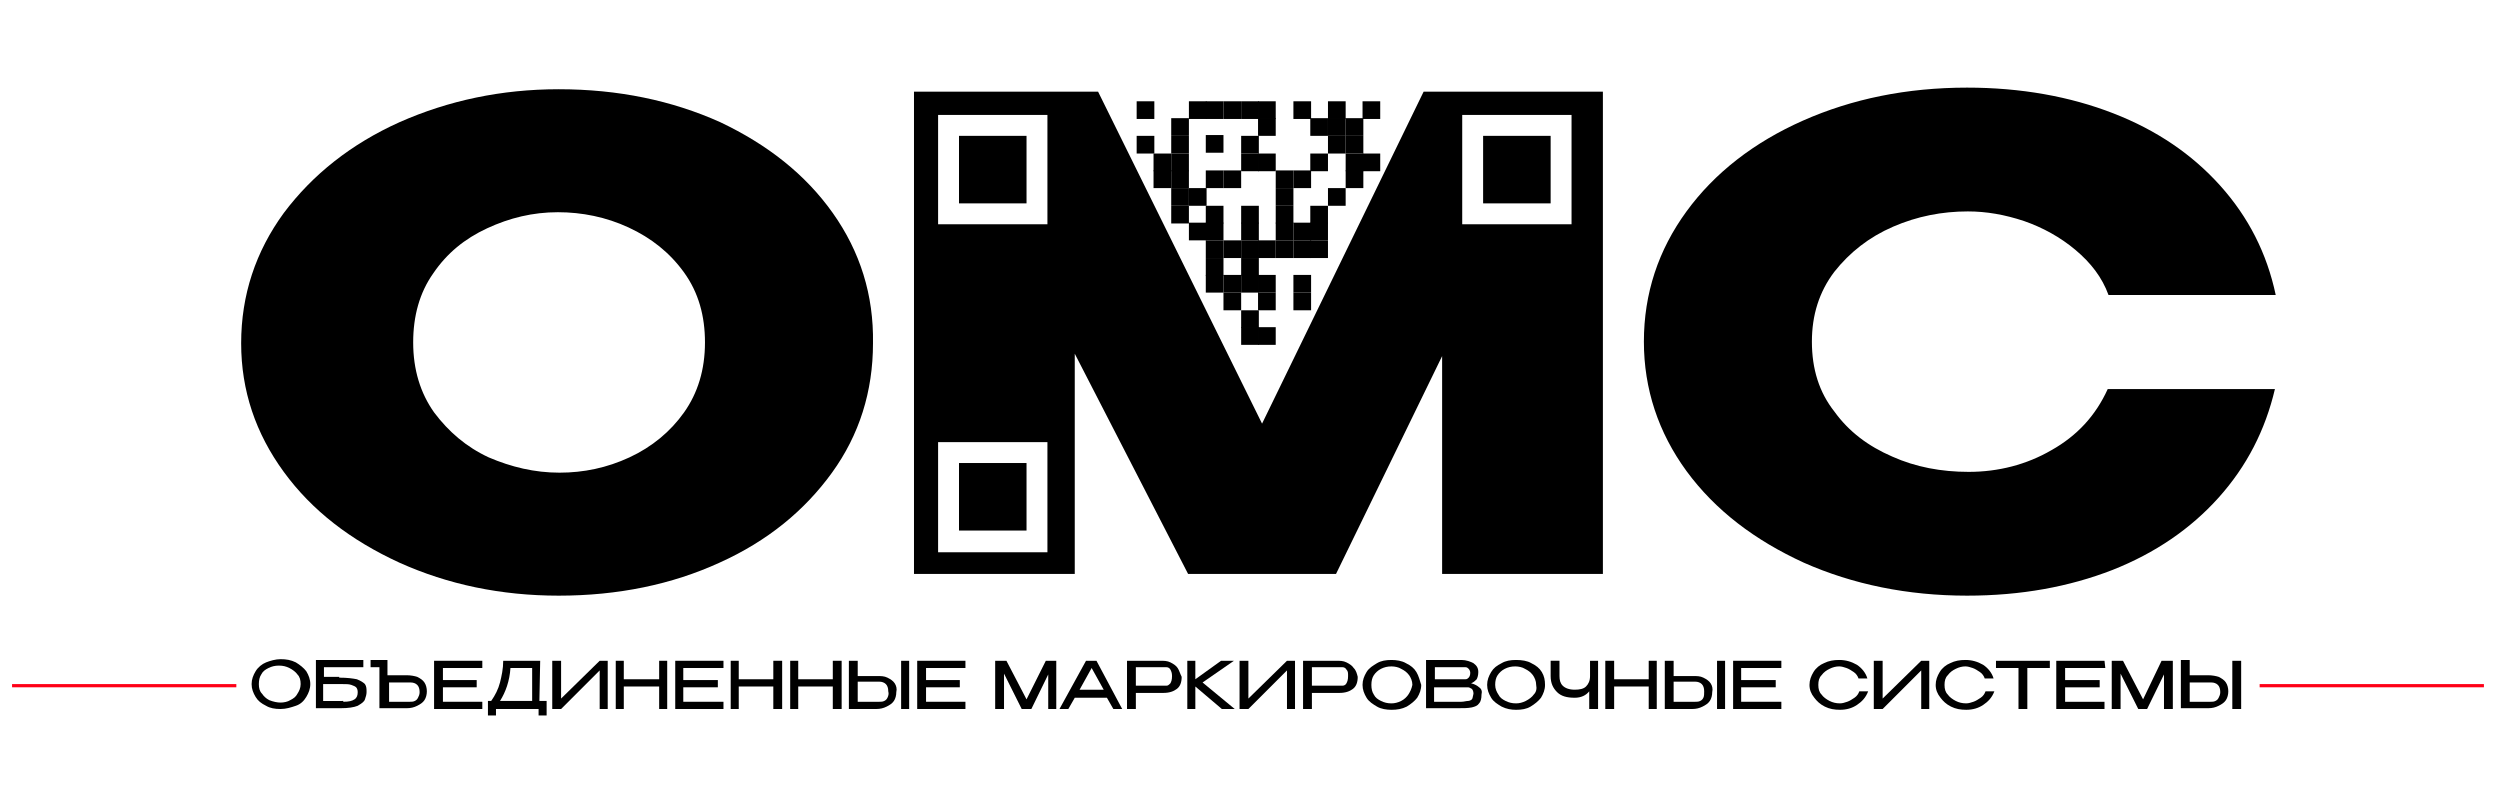<svg xmlns="http://www.w3.org/2000/svg" xmlns:xlink="http://www.w3.org/1999/xlink" id="&#x421;&#x43B;&#x43E;&#x439;_1" x="0px" y="0px" viewBox="0 0 311 100" style="enable-background:new 0 0 311 100;" xml:space="preserve"><style type="text/css">	.st0{fill-rule:evenodd;clip-rule:evenodd;}	.st1{fill-rule:evenodd;clip-rule:evenodd;fill:#FF0017;}</style><path d="M103.6,26.5c-3.4-4.8-8.1-8.5-14-11.3c-6-2.7-12.7-4.1-20.1-4.1c-7.1,0-13.7,1.4-19.8,4.1c-6,2.7-10.8,6.5-14.4,11.3 c-3.5,4.8-5.3,10.2-5.3,16.2c0,5.9,1.8,11.2,5.3,16c3.5,4.8,8.3,8.5,14.4,11.3c6,2.7,12.6,4.1,19.8,4.1c7.4,0,14.1-1.4,20-4.1 c6-2.7,10.6-6.5,14-11.2s5.1-10.1,5.1-16.1C108.7,36.7,107,31.3,103.6,26.5z M85.1,51.3c-1.7,2.4-4,4.3-6.8,5.6 c-2.8,1.3-5.7,1.9-8.7,1.9c-3.1,0-6-0.7-8.8-1.9c-2.8-1.3-5-3.2-6.8-5.6c-1.7-2.4-2.6-5.3-2.6-8.7c0-3.3,0.8-6.2,2.5-8.6 c1.7-2.5,3.9-4.3,6.7-5.6c2.8-1.3,5.7-2,8.8-2c3,0,6,0.6,8.8,1.9c2.8,1.3,5.1,3.1,6.9,5.6c1.8,2.5,2.6,5.4,2.6,8.7 C87.7,46,86.8,48.9,85.1,51.3z"></path><path d="M204.5,42.5c0-6,1.8-11.4,5.3-16.2c3.5-4.8,8.4-8.6,14.5-11.3c6.1-2.7,12.9-4.1,20.4-4.1c6.7,0,12.8,1.1,18.2,3.2 c5.4,2.1,9.8,5.1,13.3,9c3.5,3.9,5.8,8.4,6.9,13.6h-20.8c-0.8-2.2-2.2-4-4.1-5.6c-1.9-1.6-4.1-2.8-6.4-3.6c-2.4-0.8-4.7-1.2-7-1.2 c-3.2,0-6.3,0.6-9.3,1.9c-3,1.3-5.4,3.2-7.3,5.6c-1.9,2.5-2.8,5.4-2.8,8.7c0,3.4,0.9,6.3,2.8,8.7c1.8,2.5,4.2,4.3,7.2,5.6 c2.9,1.3,6.1,1.9,9.5,1.9c3.7,0,7.2-0.9,10.3-2.7c3.2-1.8,5.5-4.3,7-7.6H283c-1.2,5.1-3.5,9.6-7,13.5c-3.5,3.9-7.9,6.9-13.2,9 c-5.4,2.1-11.4,3.2-18.1,3.2c-7.4,0-14.2-1.4-20.3-4.1c-6.1-2.8-11-6.5-14.6-11.4C206.3,53.8,204.5,48.4,204.5,42.5z"></path><rect x="141.4" y="12.6" class="st0" width="2.2" height="2.2"></rect><rect x="147.9" y="12.6" class="st0" width="2.2" height="2.2"></rect><rect x="150" y="12.6" class="st0" width="2.2" height="2.2"></rect><rect x="152.2" y="12.6" class="st0" width="2.2" height="2.2"></rect><rect x="154.4" y="12.6" class="st0" width="2.2" height="2.2"></rect><rect x="156.5" y="12.6" class="st0" width="2.2" height="2.2"></rect><rect x="160.9" y="12.6" class="st0" width="2.2" height="2.2"></rect><rect x="165.2" y="12.6" class="st0" width="2.2" height="2.2"></rect><rect x="169.5" y="12.6" class="st0" width="2.2" height="2.2"></rect><rect x="145.7" y="14.7" class="st0" width="2.2" height="2.2"></rect><rect x="156.5" y="14.7" class="st0" width="2.2" height="2.2"></rect><rect x="163" y="14.7" class="st0" width="2.2" height="2.2"></rect><rect x="165.2" y="14.7" class="st0" width="2.2" height="2.2"></rect><rect x="167.4" y="14.7" class="st0" width="2.2" height="2.2"></rect><rect x="141.4" y="16.9" class="st0" width="2.2" height="2.2"></rect><rect x="145.7" y="16.9" class="st0" width="2.2" height="2.2"></rect><rect x="154.4" y="16.9" class="st0" width="2.2" height="2.2"></rect><rect x="165.2" y="16.9" class="st0" width="2.2" height="2.2"></rect><rect x="167.4" y="16.9" class="st0" width="2.2" height="2.2"></rect><rect x="143.5" y="19.1" class="st0" width="2.2" height="2.2"></rect><rect x="145.7" y="19.1" class="st0" width="2.2" height="2.2"></rect><rect x="154.4" y="19.1" class="st0" width="2.2" height="2.2"></rect><rect x="156.5" y="19.1" class="st0" width="2.2" height="2.2"></rect><rect x="163" y="19.1" class="st0" width="2.2" height="2.2"></rect><rect x="167.4" y="19.1" class="st0" width="2.2" height="2.2"></rect><rect x="169.5" y="19.1" class="st0" width="2.2" height="2.2"></rect><rect x="143.5" y="21.2" class="st0" width="2.2" height="2.2"></rect><rect x="145.7" y="21.2" class="st0" width="2.2" height="2.2"></rect><rect x="150" y="21.2" class="st0" width="2.2" height="2.2"></rect><rect x="150" y="16.8" class="st0" width="2.2" height="2.2"></rect><rect x="152.2" y="21.2" class="st0" width="2.2" height="2.2"></rect><rect x="158.7" y="21.2" class="st0" width="2.2" height="2.2"></rect><rect x="160.9" y="21.2" class="st0" width="2.2" height="2.2"></rect><rect x="167.4" y="21.2" class="st0" width="2.2" height="2.2"></rect><rect x="145.7" y="23.4" class="st0" width="2.2" height="2.2"></rect><rect x="147.9" y="23.4" class="st0" width="2.2" height="2.2"></rect><rect x="158.7" y="23.4" class="st0" width="2.2" height="2.2"></rect><rect x="165.2" y="23.4" class="st0" width="2.2" height="2.2"></rect><rect x="145.7" y="25.6" class="st0" width="2.2" height="2.2"></rect><rect x="150" y="25.6" class="st0" width="2.2" height="2.2"></rect><rect x="154.4" y="25.6" class="st0" width="2.2" height="2.2"></rect><rect x="158.7" y="25.6" class="st0" width="2.2" height="2.2"></rect><rect x="163" y="25.6" class="st0" width="2.2" height="2.2"></rect><rect x="147.9" y="27.7" class="st0" width="2.2" height="2.2"></rect><rect x="150" y="27.7" class="st0" width="2.2" height="2.2"></rect><rect x="154.4" y="27.7" class="st0" width="2.2" height="2.2"></rect><rect x="158.7" y="27.7" class="st0" width="2.2" height="2.2"></rect><rect x="160.9" y="27.7" class="st0" width="2.2" height="2.2"></rect><rect x="163" y="27.7" class="st0" width="2.2" height="2.2"></rect><rect x="150" y="29.9" class="st0" width="2.2" height="2.2"></rect><rect x="152.2" y="29.9" class="st0" width="2.2" height="2.2"></rect><rect x="154.4" y="29.9" class="st0" width="2.2" height="2.2"></rect><rect x="156.5" y="29.9" class="st0" width="2.2" height="2.2"></rect><rect x="158.7" y="29.9" class="st0" width="2.2" height="2.2"></rect><rect x="160.9" y="29.9" class="st0" width="2.2" height="2.2"></rect><rect x="163" y="29.9" class="st0" width="2.2" height="2.2"></rect><rect x="150" y="32.1" class="st0" width="2.2" height="2.2"></rect><rect x="154.4" y="32.1" class="st0" width="2.2" height="2.2"></rect><rect x="150" y="34.2" class="st0" width="2.2" height="2.2"></rect><rect x="152.2" y="34.2" class="st0" width="2.2" height="2.2"></rect><rect x="154.4" y="34.2" class="st0" width="2.2" height="2.2"></rect><rect x="156.5" y="34.2" class="st0" width="2.2" height="2.2"></rect><rect x="160.9" y="34.2" class="st0" width="2.2" height="2.2"></rect><rect x="152.2" y="36.4" class="st0" width="2.2" height="2.2"></rect><rect x="156.5" y="36.4" class="st0" width="2.2" height="2.2"></rect><rect x="160.9" y="36.4" class="st0" width="2.2" height="2.2"></rect><rect x="154.4" y="38.6" class="st0" width="2.2" height="2.2"></rect><rect x="154.4" y="40.7" class="st0" width="2.2" height="2.2"></rect><rect x="156.5" y="40.7" class="st0" width="2.2" height="2.2"></rect><rect x="1.5" y="85.1" class="st1" width="27.9" height="0.4"></rect><rect x="281.1" y="85.1" class="st1" width="27.9" height="0.4"></rect><path d="M34.9,87.4c0.4,0,0.9-0.1,1.2-0.3c0.4-0.2,0.7-0.4,0.9-0.8c0.2-0.3,0.4-0.7,0.4-1.2c0-0.5-0.1-0.9-0.4-1.2 c-0.2-0.3-0.6-0.6-1-0.8c-0.4-0.2-0.8-0.3-1.3-0.3c-0.5,0-0.9,0.1-1.3,0.3c-0.4,0.2-0.7,0.4-0.9,0.8c-0.2,0.3-0.3,0.7-0.3,1.2 c0,0.5,0.1,0.9,0.4,1.2c0.2,0.3,0.5,0.6,0.9,0.8C34,87.3,34.5,87.4,34.9,87.4z M34.9,82c0.7,0,1.3,0.1,1.9,0.4 c0.5,0.3,1,0.7,1.3,1.1c0.3,0.5,0.5,1,0.5,1.6c0,0.6-0.2,1.1-0.5,1.6c-0.3,0.5-0.7,0.9-1.3,1.1s-1.2,0.4-1.9,0.4 c-0.7,0-1.3-0.1-1.8-0.4c-0.6-0.3-1-0.6-1.3-1.1c-0.3-0.5-0.5-1-0.5-1.6c0-0.6,0.2-1.1,0.5-1.6c0.3-0.5,0.8-0.9,1.3-1.1 C33.6,82.2,34.3,82,34.9,82z"></path><path d="M42.7,87.3c0.7,0,1.1-0.1,1.4-0.3c0.3-0.2,0.4-0.5,0.4-0.9c0-0.3-0.1-0.5-0.2-0.6c-0.1-0.1-0.3-0.2-0.6-0.3 c-0.3-0.1-0.6-0.1-1.1-0.1h-2.4v2.1c1.2,0,1.9,0,2.2,0H42.7z M42.2,84.3c1,0,1.7,0.1,2.2,0.2c0.5,0.2,0.8,0.4,1,0.6 c0.2,0.3,0.2,0.6,0.2,1v0c0,0.3-0.1,0.6-0.2,0.9c-0.1,0.3-0.4,0.5-0.9,0.8c-0.5,0.2-1.2,0.3-2.1,0.3h-3.1v-6h5.9v0.9h-4.9v1.2H42.2z "></path><path d="M51,87.3c0.2,0,0.4,0,0.6-0.1c0.2-0.1,0.3-0.2,0.4-0.4c0.1-0.2,0.2-0.4,0.2-0.7c0-0.4-0.1-0.7-0.3-0.9 c-0.2-0.2-0.5-0.3-0.8-0.3h-2.7v2.4c1.3,0,2.1,0,2.5,0H51z M50.6,84c0.5,0,1,0.1,1.3,0.2c0.4,0.2,0.7,0.4,0.9,0.7 c0.2,0.3,0.3,0.7,0.3,1.1v0c0,0.4-0.1,0.8-0.3,1.1c-0.2,0.3-0.5,0.5-0.9,0.7c-0.4,0.2-0.8,0.3-1.3,0.3h-3.4V83h-1.1v-0.9h2.1V84 H50.6z M47.8,86c0,0,0,0.1,0,0.2L47.8,86z"></path><polygon points="59.3,85.5 55.1,85.5 55.1,87.3 60,87.3 60,88.2 54,88.2 54,82.2 60,82.2 60,83.1 55.1,83.1 55.1,84.6 59.3,84.6 "></polygon><path d="M63.5,83.1c-0.1,1.6-0.6,3-1.3,4.1h4v-4.1L63.5,83.1z M67.1,87.2H68V89h-1v-0.8l-5.3,0V89h-1v-1.8h0.4 c0.5-0.7,0.9-1.5,1.1-2.3c0.2-0.8,0.4-1.7,0.4-2.7h4.6L67.1,87.2z"></path><polygon points="69.8,82.2 69.8,86.9 74.6,82.2 75.6,82.2 75.6,88.2 74.6,88.2 74.6,83.4 69.8,88.2 68.7,88.2 68.7,82.2 "></polygon><polygon points="77.6,84.5 82,84.5 82,82.2 83,82.2 83,88.2 82,88.2 82,85.4 77.6,85.4 77.6,88.2 76.6,88.2 76.6,82.2 77.6,82.2 "></polygon><polygon points="89.3,85.5 85,85.5 85,87.3 90,87.3 90,88.2 84,88.2 84,82.2 90,82.2 90,83.1 85,83.1 85,84.6 89.3,84.6 "></polygon><polygon points="91.9,84.5 96.2,84.5 96.2,82.2 97.3,82.2 97.3,88.2 96.2,88.2 96.2,85.4 91.9,85.4 91.9,88.2 90.9,88.2 90.9,82.2  91.9,82.2 "></polygon><polygon points="99.3,84.5 103.6,84.5 103.6,82.2 104.7,82.2 104.7,88.2 103.6,88.2 103.6,85.4 99.3,85.4 99.3,88.2 98.3,88.2  98.3,82.2 99.3,82.2 "></polygon><path d="M111.3,85c-0.2-0.3-0.5-0.5-0.9-0.7c-0.4-0.2-0.8-0.2-1.3-0.2h-2.4v-1.9h-1.1v6h3.4c0.5,0,0.9-0.1,1.3-0.3 c0.4-0.2,0.7-0.4,0.9-0.7c0.2-0.3,0.3-0.7,0.3-1.1v0C111.6,85.7,111.5,85.3,111.3,85z M110.4,86.8c-0.1,0.2-0.2,0.3-0.4,0.4 c-0.2,0.1-0.4,0.1-0.6,0.1h-0.2c-0.4,0-1.2,0-2.5,0v-2.5h2.7c0.3,0,0.6,0.1,0.8,0.3c0.2,0.2,0.3,0.5,0.3,0.9 C110.6,86.3,110.5,86.6,110.4,86.8z M112.1,82.2v6h1v-6H112.1z"></path><polygon points="119.4,85.5 115.2,85.5 115.2,87.3 120.1,87.3 120.1,88.2 114.1,88.2 114.1,82.2 120.1,82.2 120.1,83.1 115.2,83.1  115.2,84.6 119.4,84.6 "></polygon><polygon points="131.4,82.2 131.4,88.2 130.4,88.2 130.4,83.9 128.3,88.2 127.1,88.2 124.9,83.8 124.9,88.2 123.8,88.2 123.8,82.2  125.2,82.2 127.7,87 130.1,82.2 "></polygon><path d="M136.4,82.2h-1.3l-3.3,6h1.1l0.8-1.4h4l0.8,1.4h1.1L136.4,82.2z M134.3,85.8l1.5-2.7l1.5,2.7H134.3z"></path><path d="M146.5,83.1c-0.2-0.3-0.5-0.5-0.9-0.7c-0.4-0.2-0.8-0.2-1.3-0.2h-4.1v6h1.1v-2h3.4c0.8,0,1.3-0.2,1.7-0.5 c0.4-0.3,0.6-0.8,0.6-1.5v0C146.8,83.8,146.7,83.4,146.5,83.1z M145.6,85c-0.2,0.2-0.3,0.3-0.5,0.3c-0.2,0-0.5,0-0.8,0h-3l0-2.3h3 c0.3,0,0.6,0,0.8,0c0.2,0,0.4,0.1,0.5,0.3c0.1,0.2,0.2,0.4,0.2,0.8C145.8,84.6,145.7,84.8,145.6,85z"></path><polygon points="149.6,84.9 153.6,88.2 152,88.2 148.7,85.4 148.7,88.2 147.7,88.2 147.7,82.2 148.7,82.2 148.7,84.5 151.9,82.2  153.5,82.2 "></polygon><polygon points="155.3,82.2 155.3,86.9 160.1,82.2 161.1,82.2 161.1,88.2 160.1,88.2 160.1,83.4 155.3,88.2 154.2,88.2 154.2,82.2  "></polygon><path d="M168.4,83.1c-0.2-0.3-0.5-0.5-0.9-0.7c-0.4-0.2-0.8-0.2-1.3-0.2h-4.1v6h1.1v-2h3.4c0.8,0,1.3-0.2,1.7-0.5 c0.4-0.3,0.6-0.8,0.6-1.5v0C168.8,83.8,168.7,83.4,168.4,83.1z M167.5,85c-0.1,0.2-0.3,0.3-0.5,0.3c-0.2,0-0.5,0-0.8,0h-3l0-2.3h3 c0.3,0,0.6,0,0.8,0c0.2,0,0.4,0.1,0.5,0.3c0.2,0.2,0.2,0.4,0.2,0.8C167.7,84.6,167.6,84.8,167.5,85z"></path><path d="M176.2,83.6c-0.3-0.5-0.7-0.8-1.3-1.1c-0.5-0.3-1.2-0.4-1.8-0.4c-0.7,0-1.3,0.1-1.8,0.4c-0.5,0.3-1,0.6-1.3,1.1 c-0.3,0.5-0.5,1-0.5,1.6c0,0.6,0.2,1.1,0.5,1.6c0.3,0.5,0.8,0.8,1.3,1.1c0.5,0.3,1.2,0.4,1.8,0.4c0.7,0,1.3-0.1,1.9-0.4 c0.5-0.3,1-0.7,1.3-1.1c0.3-0.5,0.5-1,0.5-1.6C176.6,84.6,176.5,84.1,176.2,83.6z M175.2,86.4c-0.2,0.3-0.5,0.6-0.9,0.8 s-0.8,0.3-1.2,0.3c-0.5,0-0.9-0.1-1.3-0.3s-0.7-0.4-0.9-0.8c-0.2-0.3-0.3-0.7-0.3-1.2c0-0.5,0.1-0.9,0.3-1.2 c0.2-0.3,0.5-0.6,0.9-0.8c0.4-0.2,0.8-0.3,1.3-0.3c0.4,0,0.9,0.1,1.2,0.3c0.4,0.2,0.7,0.4,1,0.8c0.2,0.3,0.4,0.7,0.4,1.2 C175.6,85.7,175.4,86.1,175.2,86.4z"></path><path d="M184,85.5c-0.2-0.2-0.6-0.4-1-0.5c0.3-0.1,0.5-0.3,0.7-0.5c0.1-0.2,0.2-0.5,0.2-0.9v0c0-0.5-0.2-0.8-0.6-1.1 c-0.4-0.2-0.9-0.4-1.5-0.4h-4.4v6h4c0.7,0,1.2,0,1.7-0.1c0.4-0.1,0.7-0.2,0.9-0.5c0.2-0.2,0.3-0.6,0.3-1.1v0 C184.4,86,184.3,85.7,184,85.5z M178.5,83h3.1c0.3,0,0.5,0,0.7,0c0.2,0,0.3,0.1,0.4,0.2c0.1,0.1,0.2,0.3,0.2,0.5 c0,0.3-0.1,0.5-0.2,0.6c-0.1,0.1-0.2,0.2-0.4,0.2c-0.2,0-0.4,0-0.7,0h-1.7c-0.2,0-0.5,0-0.7,0s-0.5,0-0.7,0V83z M178.5,84.7 L178.5,84.7L178.5,84.7L178.5,84.7z M183.1,87c-0.1,0.1-0.3,0.2-0.5,0.2c-0.2,0-0.5,0.1-0.8,0.1h-0.4c-0.6,0-1.6,0-3,0v-1.8h3.4 c0.4,0,0.7,0,0.8,0c0.2,0,0.3,0.1,0.5,0.2c0.1,0.1,0.2,0.3,0.2,0.6C183.2,86.7,183.2,86.9,183.1,87z"></path><path d="M191.8,83.6c-0.3-0.5-0.7-0.8-1.3-1.1c-0.5-0.3-1.2-0.4-1.9-0.4c-0.7,0-1.3,0.1-1.8,0.4c-0.6,0.3-1,0.6-1.3,1.1 c-0.3,0.5-0.5,1-0.5,1.6c0,0.6,0.2,1.1,0.5,1.6c0.3,0.5,0.8,0.8,1.3,1.1c0.6,0.3,1.2,0.4,1.8,0.4c0.7,0,1.3-0.1,1.8-0.4 c0.5-0.3,1-0.7,1.3-1.1c0.3-0.5,0.5-1,0.5-1.6C192.2,84.6,192.1,84.1,191.8,83.6z M190.8,86.4c-0.2,0.3-0.6,0.6-1,0.8 s-0.8,0.3-1.2,0.3c-0.5,0-0.9-0.1-1.3-0.3s-0.7-0.4-0.9-0.8c-0.2-0.3-0.4-0.7-0.4-1.2c0-0.5,0.1-0.9,0.3-1.2 c0.2-0.3,0.5-0.6,0.9-0.8s0.8-0.3,1.3-0.3c0.4,0,0.9,0.1,1.2,0.3c0.4,0.2,0.7,0.4,1,0.8c0.2,0.3,0.4,0.7,0.4,1.2 C191.2,85.7,191.1,86.1,190.8,86.4z"></path><path d="M197.7,82.2h1.1v6h-1.1V86c-0.4,0.5-1,0.8-1.8,0.8c-1,0-1.7-0.2-2.2-0.7c-0.5-0.5-0.8-1.1-0.8-2v-1.9h1.1v1.9 c0,0.5,0.1,0.9,0.4,1.2c0.3,0.3,0.8,0.5,1.5,0.5c0.6,0,1.1-0.1,1.4-0.4c0.3-0.3,0.5-0.7,0.5-1.3V82.2z"></path><polygon points="200.8,84.5 205.1,84.5 205.1,82.2 206.1,82.2 206.1,88.2 205.1,88.2 205.1,85.4 200.8,85.4 200.8,88.2 199.7,88.2  199.7,82.2 200.8,82.2 "></polygon><path d="M212.8,85c-0.2-0.3-0.5-0.5-0.9-0.7c-0.4-0.2-0.8-0.2-1.3-0.2h-2.4v-1.9h-1.1v6h3.4c0.5,0,0.9-0.1,1.3-0.3s0.7-0.4,0.9-0.7 c0.2-0.3,0.3-0.7,0.3-1.1v0C213.1,85.7,213,85.3,212.8,85z M211.9,86.8c-0.1,0.2-0.2,0.3-0.4,0.4c-0.2,0.1-0.4,0.1-0.6,0.1h-0.2 c-0.4,0-1.2,0-2.5,0v-2.5h2.7c0.3,0,0.6,0.1,0.8,0.3c0.2,0.2,0.3,0.5,0.3,0.9C212,86.3,212,86.6,211.9,86.8z M213.6,82.2v6h1v-6 H213.6z"></path><polygon points="220.9,85.5 216.6,85.5 216.6,87.3 221.6,87.3 221.6,88.2 215.6,88.2 215.6,82.2 221.6,82.2 221.6,83.1 216.6,83.1  216.6,84.6 220.9,84.6 "></polygon><path d="M225.1,85.2c0-0.6,0.2-1.1,0.5-1.6c0.3-0.5,0.8-0.9,1.3-1.1c0.6-0.3,1.2-0.4,1.9-0.4c0.8,0,1.5,0.2,2.2,0.6 c0.6,0.4,1.1,1,1.3,1.7l-1.1,0c-0.1-0.3-0.3-0.6-0.6-0.8c-0.3-0.2-0.6-0.4-0.9-0.5c-0.3-0.1-0.6-0.2-0.9-0.2c-0.4,0-0.8,0.1-1.2,0.3 c-0.4,0.2-0.7,0.4-1,0.8c-0.3,0.3-0.4,0.7-0.4,1.2c0,0.5,0.1,0.9,0.4,1.2c0.2,0.3,0.6,0.6,1,0.8c0.4,0.2,0.8,0.3,1.3,0.3 c0.3,0,0.6-0.1,0.9-0.2c0.3-0.1,0.6-0.3,0.9-0.5c0.3-0.2,0.5-0.5,0.6-0.8h1.1c-0.3,0.8-0.8,1.3-1.4,1.7c-0.6,0.4-1.3,0.6-2.1,0.6 c-0.7,0-1.3-0.1-1.9-0.4c-0.6-0.3-1-0.7-1.3-1.1C225.3,86.3,225.1,85.8,225.1,85.2z"></path><polygon points="234.2,82.2 234.2,86.9 239,82.2 240,82.2 240,88.2 239,88.2 239,83.4 234.2,88.2 233.1,88.2 233.1,82.2 "></polygon><path d="M240.8,85.2c0-0.6,0.2-1.1,0.5-1.6c0.3-0.5,0.8-0.9,1.3-1.1c0.6-0.3,1.2-0.4,1.9-0.4c0.8,0,1.5,0.2,2.2,0.6 c0.6,0.4,1.1,1,1.3,1.7l-1.1,0c-0.1-0.3-0.3-0.6-0.6-0.8c-0.3-0.2-0.6-0.4-0.9-0.5c-0.3-0.1-0.6-0.2-0.9-0.2c-0.4,0-0.8,0.1-1.2,0.3 c-0.4,0.2-0.7,0.4-1,0.8c-0.3,0.3-0.4,0.7-0.4,1.2c0,0.5,0.1,0.9,0.4,1.2c0.2,0.3,0.6,0.6,1,0.8c0.4,0.2,0.8,0.3,1.3,0.3 c0.3,0,0.6-0.1,0.9-0.2c0.3-0.1,0.6-0.3,0.9-0.5c0.3-0.2,0.5-0.5,0.6-0.8h1.1c-0.3,0.8-0.8,1.3-1.4,1.7c-0.6,0.4-1.3,0.6-2.1,0.6 c-0.7,0-1.3-0.1-1.9-0.4c-0.6-0.3-1-0.7-1.3-1.1C241,86.3,240.8,85.8,240.8,85.2z"></path><path d="M255,82.2v0.9h-2.8v5.1h-1.1v-5.1h-2.8v-0.9H255z M248.3,83.1v-0.9h6.7L248.3,83.1z"></path><polygon points="261.2,85.5 256.9,85.5 256.9,87.3 261.8,87.3 261.8,88.2 255.8,88.2 255.8,82.2 261.8,82.2 261.9,83.1 256.9,83.1  256.9,84.6 261.2,84.6 "></polygon><polygon points="270.3,82.2 270.3,88.2 269.2,88.2 269.2,83.9 267.1,88.2 266,88.2 263.8,83.8 263.8,88.2 262.7,88.2 262.7,82.2  264.1,82.2 266.6,87 268.9,82.2 "></polygon><path d="M275,87.3c0.2,0,0.4,0,0.6-0.1c0.2-0.1,0.3-0.2,0.4-0.4c0.1-0.2,0.2-0.4,0.2-0.7c0-0.4-0.1-0.7-0.3-0.9 c-0.2-0.2-0.5-0.3-0.8-0.3h-2.7v2.4c1.3,0,2.1,0,2.5,0H275z M277.7,88.2v-6h1.1v6H277.7z M274.7,84c0.5,0,1,0.1,1.3,0.2 c0.4,0.2,0.7,0.4,0.9,0.7c0.2,0.3,0.3,0.7,0.3,1.1v0c0,0.4-0.1,0.8-0.3,1.1c-0.2,0.3-0.5,0.5-0.9,0.7c-0.4,0.2-0.8,0.3-1.3,0.3h-3.4 v-6h1.1V84H274.7z"></path><g>	<rect x="184.5" y="16.9" width="8.4" height="8.4"></rect>	<path d="M177.1,11.4L157,52.7l-20.4-41.3h-22.9v60h20V44l14.1,27.4h18.4l13.2-27.1v27.1h20v-60H177.1z M130.3,68.7h-13.6V55h13.6  V68.7z M130.3,27.9h-13.6V14.3h13.6V27.9z M195.5,27.9h-13.6V14.3h13.6V27.9z"></path>	<rect x="119.3" y="16.9" width="8.4" height="8.4"></rect>	<rect x="119.3" y="57.6" width="8.4" height="8.4"></rect></g></svg>